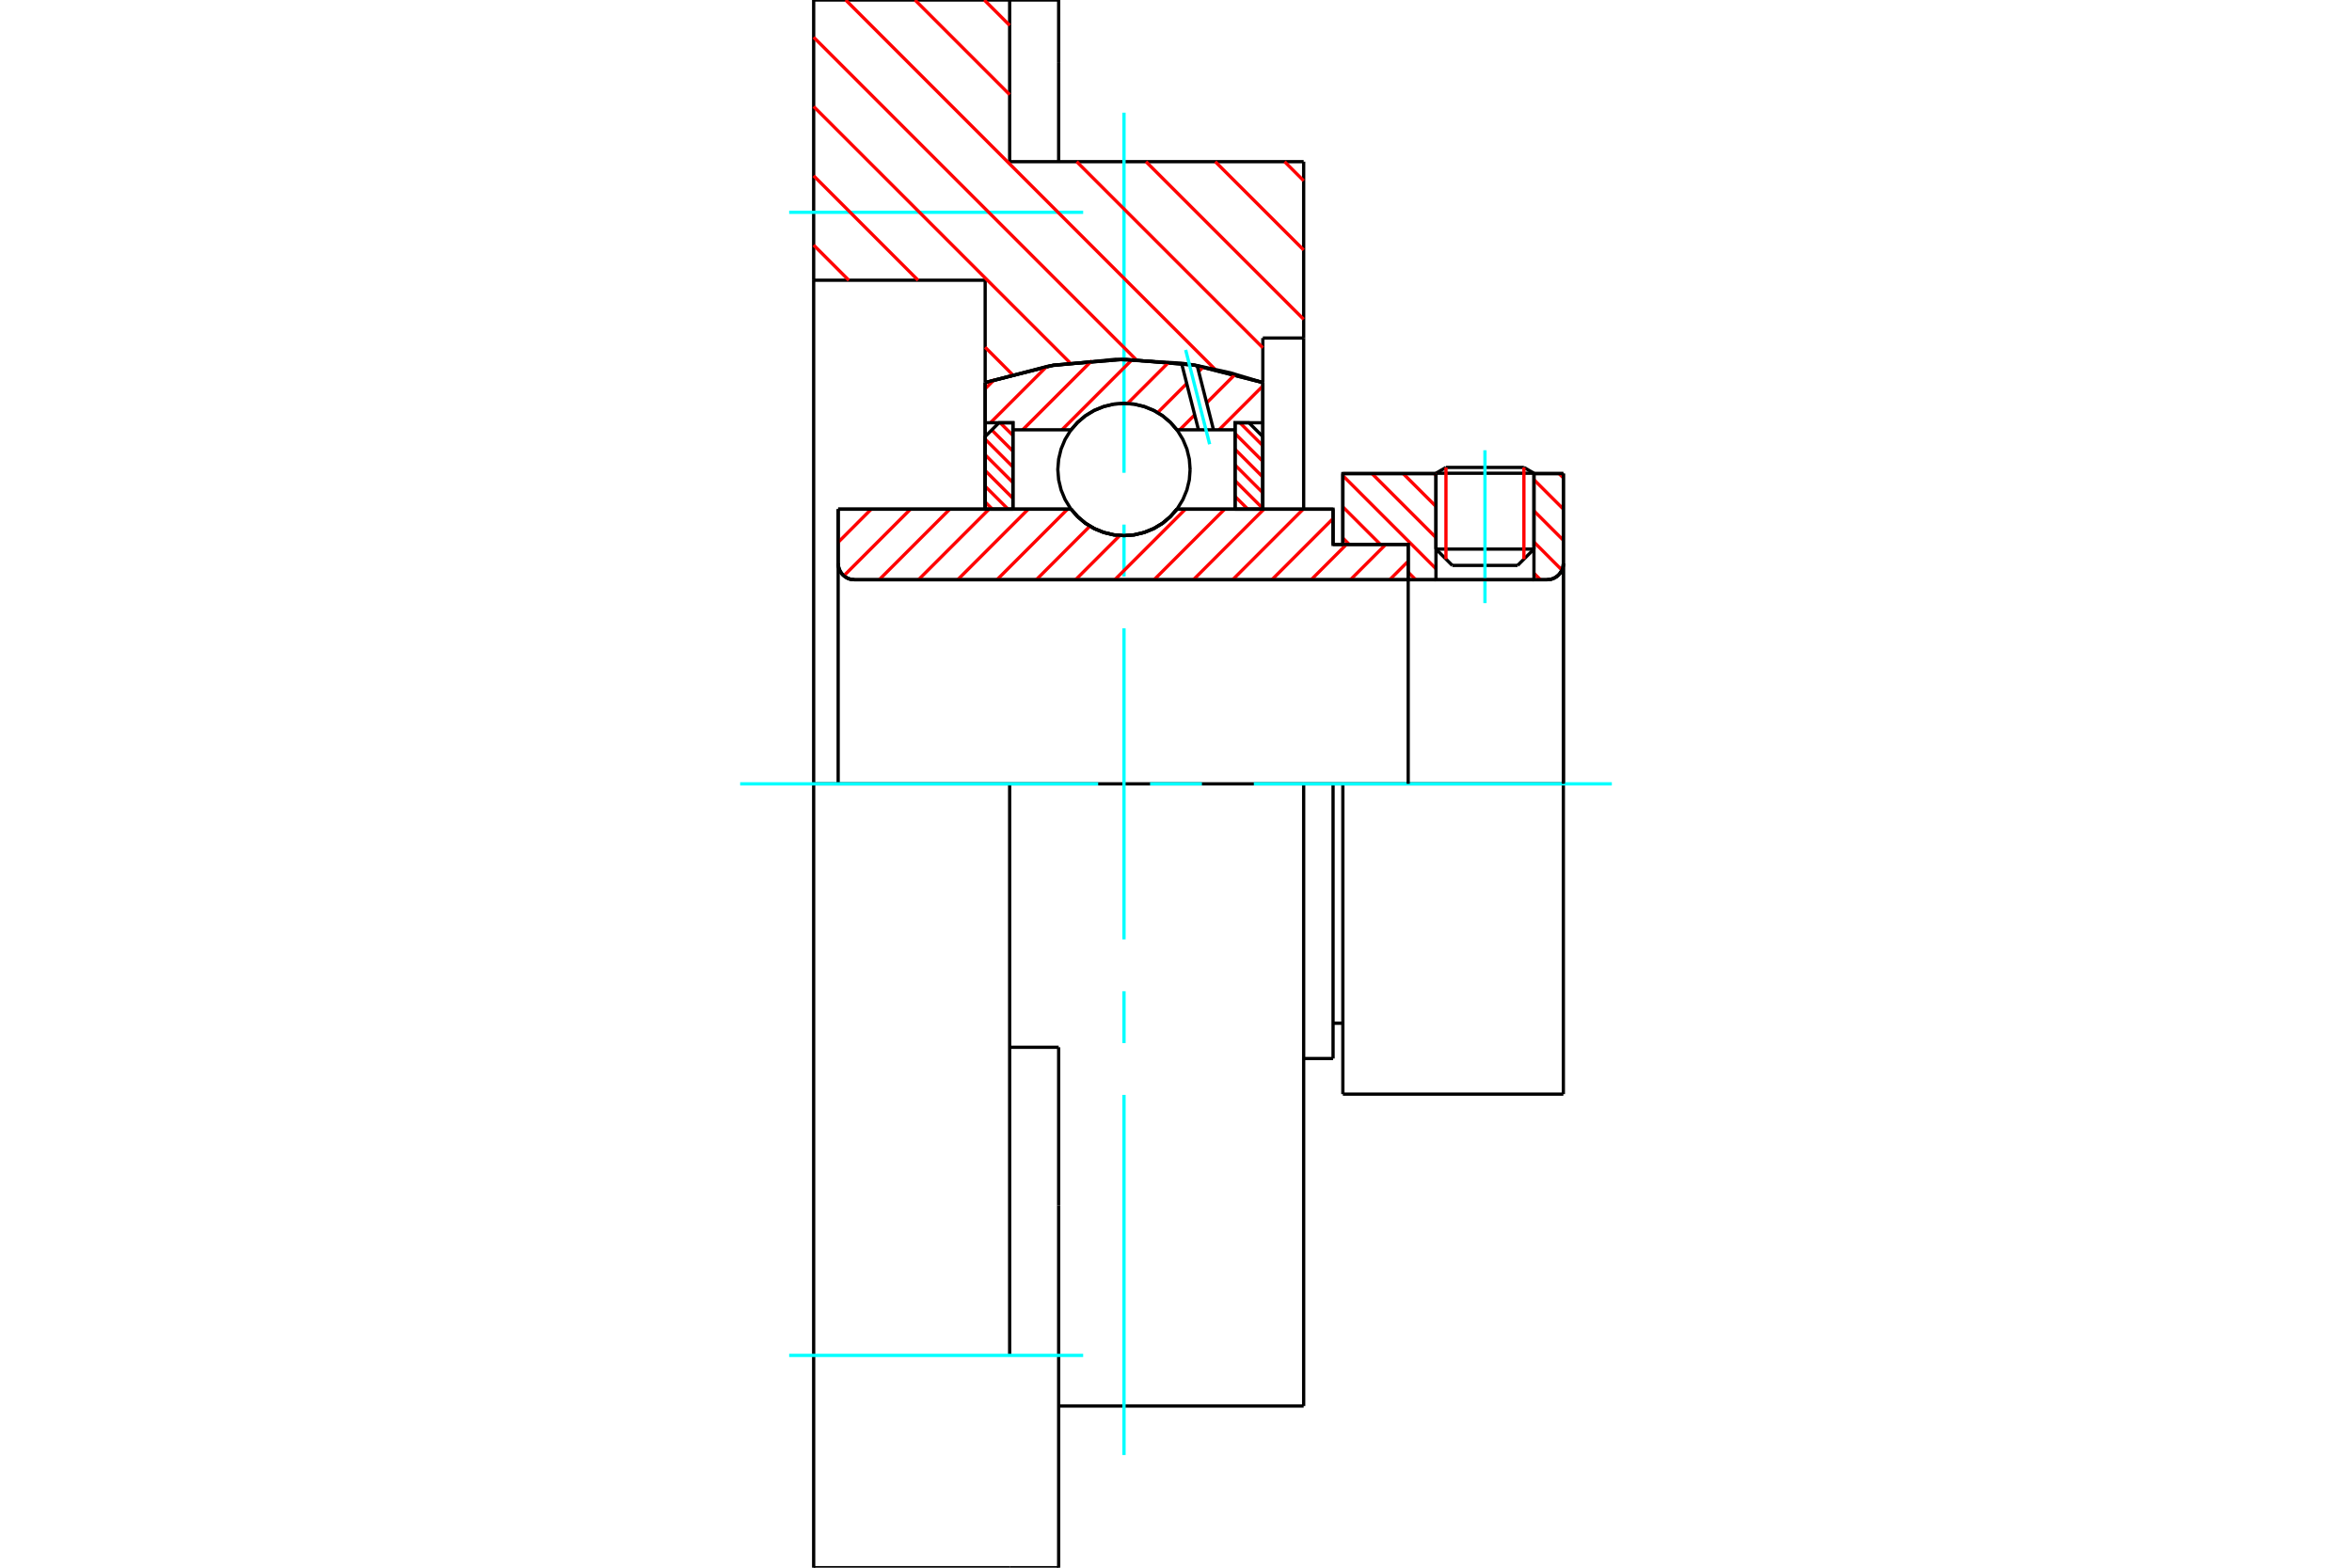 <?xml version="1.0" standalone="no"?>
<!DOCTYPE svg PUBLIC "-//W3C//DTD SVG 1.1//EN"
	"http://www.w3.org/Graphics/SVG/1.1/DTD/svg11.dtd">
<svg xmlns="http://www.w3.org/2000/svg" height="100%" width="100%" viewBox="0 0 36000 24000">
	<rect x="-1800" y="-1200" width="39600" height="26400" style="fill:#FFF"/>
	<g style="fill:none; fill-rule:evenodd" transform="matrix(1 0 0 1 0 0)">
		<g style="fill:none; stroke:#000; stroke-width:50; shape-rendering:geometricPrecision">
			<line x1="20554" y1="12000" x2="20404" y2="12000"/>
			<line x1="20404" y1="8335" x2="20554" y2="8335"/>
			<line x1="20404" y1="16205" x2="20404" y2="12000"/>
			<line x1="20404" y1="7795" x2="20404" y2="8335"/>
			<line x1="20404" y1="12000" x2="19954" y2="12000"/>
			<line x1="12829" y1="7795" x2="16394" y2="7795"/>
			<line x1="18014" y1="7795" x2="20404" y2="7795"/>
			<polyline points="16394,7795 16497,7912 16617,8013 16751,8093 16896,8152 17048,8188 17204,8200 17360,8188 17512,8152 17657,8093 17791,8013 17911,7912 18014,7795"/>
			<polyline points="12829,8625 12832,8664 12841,8702 12856,8738 12876,8772 12902,8802 12932,8827 12965,8848 13001,8863 13040,8872 13079,8875"/>
			<line x1="12829" y1="8625" x2="12829" y2="12000"/>
			<line x1="12829" y1="8625" x2="12829" y2="7795"/>
			<line x1="23479" y1="8406" x2="23479" y2="7250"/>
			<line x1="23229" y1="8656" x2="23479" y2="8406"/>
			<line x1="21979" y1="8406" x2="22229" y2="8656"/>
			<line x1="21979" y1="7250" x2="21979" y2="8406"/>
			<line x1="21979" y1="7250" x2="20554" y2="7250"/>
			<line x1="20554" y1="8335" x2="20554" y2="7250"/>
			<line x1="23679" y1="8875" x2="13079" y2="8875"/>
			<polyline points="23679,8875 23718,8872 23756,8863 23792,8848 23826,8827 23856,8802 23881,8772 23902,8738 23917,8702 23926,8664 23929,8625"/>
			<line x1="23929" y1="7250" x2="23929" y2="8625"/>
			<line x1="23929" y1="7250" x2="23479" y2="7250"/>
			<polyline points="23929,16750 23929,12000 20554,12000"/>
			<line x1="20554" y1="16750" x2="20554" y2="12000"/>
			<line x1="23929" y1="8625" x2="23929" y2="12000"/>
			<line x1="21979" y1="8406" x2="23479" y2="8406"/>
			<line x1="23479" y1="7245" x2="21979" y2="7245"/>
			<line x1="22132" y1="7156" x2="23325" y2="7156"/>
			<line x1="23229" y1="8656" x2="22229" y2="8656"/>
			<line x1="20404" y1="15665" x2="20554" y2="15665"/>
			<line x1="19954" y1="16205" x2="20404" y2="16205"/>
			<polyline points="12829,8625 12832,8664 12841,8702 12856,8738 12876,8772 12902,8802 12932,8827 12965,8848 13001,8863 13040,8872 13079,8875"/>
			<line x1="20554" y1="16750" x2="23929" y2="16750"/>
			<polyline points="23679,8875 23718,8872 23756,8863 23792,8848 23826,8827 23856,8802 23881,8772 23902,8738 23917,8702 23926,8664 23929,8625"/>
			<line x1="21979" y1="7245" x2="21979" y2="7250"/>
			<line x1="23479" y1="7250" x2="23479" y2="7245"/>
			<line x1="22132" y1="7156" x2="21979" y2="7245"/>
			<line x1="23479" y1="7245" x2="23325" y2="7156"/>
			<polyline points="19954,12000 15454,12000 12454,12000"/>
			<line x1="15454" y1="2475" x2="19954" y2="2475"/>
			<line x1="15454" y1="0" x2="15454" y2="2475"/>
			<line x1="12454" y1="0" x2="15454" y2="0"/>
			<line x1="12454" y1="4290" x2="12454" y2="0"/>
			<line x1="15079" y1="4290" x2="12454" y2="4290"/>
			<line x1="15079" y1="5857" x2="15079" y2="4290"/>
			<polyline points="19329,5857 18281,5590 17204,5500 16126,5590 15079,5857"/>
			<line x1="19329" y1="5175" x2="19329" y2="5857"/>
			<line x1="19954" y1="5175" x2="19329" y2="5175"/>
			<line x1="19954" y1="2475" x2="19954" y2="5175"/>
			<line x1="15079" y1="7795" x2="15079" y2="5857"/>
			<line x1="19329" y1="5857" x2="19329" y2="7795"/>
			<line x1="19954" y1="5175" x2="19954" y2="7795"/>
			<line x1="19954" y1="12000" x2="19954" y2="21525"/>
			<line x1="12454" y1="12000" x2="12454" y2="4290"/>
			<line x1="16204" y1="16033" x2="15454" y2="16033"/>
			<line x1="16204" y1="18452" x2="16204" y2="16033"/>
			<line x1="15454" y1="20750" x2="15454" y2="12000"/>
			<line x1="16204" y1="24000" x2="16204" y2="18452"/>
			<line x1="16204" y1="952" x2="16204" y2="0"/>
			<line x1="16204" y1="2475" x2="16204" y2="952"/>
			<polyline points="12454,24000 12454,20750 12454,12000"/>
			<line x1="12454" y1="24000" x2="15454" y2="24000"/>
			<line x1="16204" y1="21525" x2="19954" y2="21525"/>
			<line x1="16204" y1="0" x2="15454" y2="0"/>
			<line x1="15454" y1="24000" x2="16204" y2="24000"/>
		</g>
		<g style="fill:none; stroke:#0FF; stroke-width:50; shape-rendering:geometricPrecision">
			<line x1="22729" y1="9233" x2="22729" y2="6893"/>
			<line x1="17204" y1="22275" x2="17204" y2="16762"/>
			<line x1="17204" y1="15969" x2="17204" y2="15175"/>
			<line x1="17204" y1="14381" x2="17204" y2="9619"/>
			<line x1="17204" y1="8825" x2="17204" y2="8031"/>
			<line x1="17204" y1="7238" x2="17204" y2="1725"/>
			<line x1="11329" y1="12000" x2="16809" y2="12000"/>
			<line x1="17603" y1="12000" x2="18397" y2="12000"/>
			<line x1="19191" y1="12000" x2="24671" y2="12000"/>
			<line x1="12079" y1="3250" x2="16579" y2="3250"/>
			<line x1="12079" y1="20750" x2="16579" y2="20750"/>
		</g>
		<g style="fill:none; stroke:#F00; stroke-width:50; shape-rendering:geometricPrecision">
			<line x1="19662" y1="2475" x2="19954" y2="2767"/>
			<line x1="18601" y1="2475" x2="19954" y2="3827"/>
			<line x1="15066" y1="0" x2="15454" y2="388"/>
			<line x1="17541" y1="2475" x2="19954" y2="4888"/>
			<line x1="14005" y1="0" x2="15454" y2="1449"/>
			<line x1="16480" y1="2475" x2="19329" y2="5324"/>
			<line x1="12944" y1="0" x2="18597" y2="5653"/>
			<line x1="12454" y1="570" x2="17388" y2="5504"/>
			<line x1="12454" y1="1631" x2="16379" y2="5555"/>
			<line x1="12454" y1="2691" x2="14052" y2="4290"/>
			<line x1="15079" y1="5316" x2="15494" y2="5732"/>
			<line x1="12454" y1="3752" x2="12992" y2="4290"/>
		</g>
		<g style="fill:none; stroke:#000; stroke-width:50; shape-rendering:geometricPrecision">
			<polyline points="19329,5857 18281,5590 17204,5500 16126,5590 15079,5857"/>
		</g>
		<g style="fill:none; stroke:#F00; stroke-width:50; shape-rendering:geometricPrecision">
			<line x1="23325" y1="7156" x2="23325" y2="8560"/>
			<line x1="22132" y1="8560" x2="22132" y2="7156"/>
			<line x1="15079" y1="7684" x2="15189" y2="7795"/>
			<line x1="15079" y1="7444" x2="15430" y2="7795"/>
			<line x1="15079" y1="7204" x2="15504" y2="7629"/>
			<line x1="15079" y1="6963" x2="15504" y2="7388"/>
			<line x1="15079" y1="6723" x2="15504" y2="7148"/>
			<line x1="15180" y1="6583" x2="15504" y2="6907"/>
			<line x1="15308" y1="6472" x2="15504" y2="6667"/>
		</g>
		<g style="fill:none; stroke:#000; stroke-width:50; shape-rendering:geometricPrecision">
			<polyline points="15504,7795 15504,6472 15291,6472 15079,6684 15079,7795 15504,7795"/>
		</g>
		<g style="fill:none; stroke:#F00; stroke-width:50; shape-rendering:geometricPrecision">
			<line x1="18978" y1="6472" x2="19329" y2="6823"/>
			<line x1="18904" y1="6638" x2="19329" y2="7063"/>
			<line x1="18904" y1="6878" x2="19329" y2="7303"/>
			<line x1="18904" y1="7119" x2="19329" y2="7544"/>
			<line x1="18904" y1="7359" x2="19329" y2="7784"/>
			<line x1="18904" y1="7600" x2="19099" y2="7795"/>
		</g>
		<g style="fill:none; stroke:#000; stroke-width:50; shape-rendering:geometricPrecision">
			<polyline points="18904,7795 18904,6472 19116,6472 19329,6684 19329,7795 18904,7795"/>
			<polyline points="18216,7188 18204,7029 18167,6875 18106,6728 18023,6592 17920,6472 17799,6368 17663,6285 17517,6225 17362,6187 17204,6175 17045,6187 16891,6225 16744,6285 16609,6368 16488,6472 16385,6592 16302,6728 16241,6875 16204,7029 16191,7188 16204,7346 16241,7500 16302,7647 16385,7783 16488,7903 16609,8007 16744,8090 16891,8150 17045,8188 17204,8200 17362,8188 17517,8150 17663,8090 17799,8007 17920,7903 18023,7783 18106,7647 18167,7500 18204,7346 18216,7188"/>
		</g>
		<g style="fill:none; stroke:#F00; stroke-width:50; shape-rendering:geometricPrecision">
			<line x1="23862" y1="7250" x2="23929" y2="7316"/>
			<line x1="23479" y1="7344" x2="23929" y2="7794"/>
			<line x1="23479" y1="7821" x2="23929" y2="8271"/>
			<line x1="23479" y1="8298" x2="23907" y2="8727"/>
			<line x1="21953" y1="7250" x2="21979" y2="7276"/>
			<line x1="23479" y1="8776" x2="23578" y2="8875"/>
			<line x1="21476" y1="7250" x2="21979" y2="7753"/>
			<line x1="20999" y1="7250" x2="21979" y2="8230"/>
			<line x1="20554" y1="7282" x2="21979" y2="8707"/>
			<line x1="20554" y1="7760" x2="21129" y2="8335"/>
			<line x1="21554" y1="8760" x2="21669" y2="8875"/>
			<line x1="20554" y1="8237" x2="20652" y2="8335"/>
		</g>
		<g style="fill:none; stroke:#000; stroke-width:50; shape-rendering:geometricPrecision">
			<line x1="23929" y1="12000" x2="23929" y2="7250"/>
			<polyline points="23679,8875 23718,8872 23756,8863 23792,8848 23826,8827 23856,8802 23881,8772 23902,8738 23917,8702 23926,8664 23929,8625"/>
			<polyline points="23679,8875 23479,8875 23479,7250"/>
			<polyline points="23479,8875 21979,8875 21979,7250"/>
			<polyline points="21979,8875 21554,8875 21554,12000"/>
			<polyline points="21554,8875 21554,8335 20554,8335 20554,7250 21979,7250"/>
			<line x1="23479" y1="7250" x2="23929" y2="7250"/>
		</g>
		<g style="fill:none; stroke:#F00; stroke-width:50; shape-rendering:geometricPrecision">
			<line x1="19329" y1="5909" x2="18658" y2="6580"/>
			<line x1="18908" y1="5728" x2="18469" y2="6168"/>
			<line x1="18286" y1="6351" x2="18057" y2="6580"/>
			<line x1="18420" y1="5616" x2="18347" y2="5689"/>
			<line x1="18164" y1="5872" x2="17719" y2="6317"/>
			<line x1="17895" y1="5540" x2="17258" y2="6177"/>
			<line x1="17331" y1="5503" x2="16254" y2="6580"/>
			<line x1="16711" y1="5522" x2="15653" y2="6580"/>
			<line x1="16023" y1="5609" x2="15160" y2="6472"/>
			<line x1="15220" y1="5811" x2="15079" y2="5952"/>
		</g>
		<g style="fill:none; stroke:#000; stroke-width:50; shape-rendering:geometricPrecision">
			<polyline points="15079,7795 15079,6472 15079,5857"/>
			<polyline points="18085,5560 17071,5501 16061,5601 15079,5857"/>
			<polyline points="18324,5597 18204,5577 18085,5560"/>
			<polyline points="19329,5857 18831,5707 18324,5597"/>
			<polyline points="19329,5857 19329,6472 18904,6472 18904,6580 18904,7795"/>
			<polyline points="18904,6580 18574,6580 18344,6580 18014,6580 17911,6463 17791,6362 17657,6282 17512,6223 17360,6187 17204,6175 17048,6187 16896,6223 16751,6282 16617,6362 16497,6463 16394,6580 15504,6580 15504,7795"/>
			<polyline points="15504,6580 15504,6472 15079,6472"/>
			<line x1="19329" y1="6472" x2="19329" y2="7795"/>
		</g>
		<g style="fill:none; stroke:#0FF; stroke-width:50; shape-rendering:geometricPrecision">
			<line x1="18515" y1="6801" x2="18148" y2="5357"/>
		</g>
		<g style="fill:none; stroke:#000; stroke-width:50; shape-rendering:geometricPrecision">
			<line x1="18344" y1="6580" x2="18085" y2="5560"/>
			<line x1="18574" y1="6580" x2="18324" y2="5597"/>
		</g>
		<g style="fill:none; stroke:#F00; stroke-width:50; shape-rendering:geometricPrecision">
			<line x1="21554" y1="8592" x2="21271" y2="8875"/>
			<line x1="21210" y1="8335" x2="20670" y2="8875"/>
			<line x1="20609" y1="8335" x2="20069" y2="8875"/>
			<line x1="20404" y1="7939" x2="19468" y2="8875"/>
			<line x1="19947" y1="7795" x2="18867" y2="8875"/>
			<line x1="19346" y1="7795" x2="18266" y2="8875"/>
			<line x1="18745" y1="7795" x2="17665" y2="8875"/>
			<line x1="18144" y1="7795" x2="17064" y2="8875"/>
			<line x1="17140" y1="8198" x2="16463" y2="8875"/>
			<line x1="16682" y1="8055" x2="15862" y2="8875"/>
			<line x1="16340" y1="7795" x2="15260" y2="8875"/>
			<line x1="15739" y1="7795" x2="14659" y2="8875"/>
			<line x1="15138" y1="7795" x2="14058" y2="8875"/>
			<line x1="14537" y1="7795" x2="13457" y2="8875"/>
			<line x1="13936" y1="7795" x2="12916" y2="8815"/>
			<line x1="13335" y1="7795" x2="12829" y2="8302"/>
		</g>
		<g style="fill:none; stroke:#000; stroke-width:50; shape-rendering:geometricPrecision">
			<polyline points="12829,7795 12829,8625 12832,8664 12841,8702 12856,8738 12876,8772 12902,8802 12932,8827 12965,8848 13001,8863 13040,8872 13079,8875 21554,8875 21554,8335 20404,8335 20404,7795 18014,7795"/>
			<polyline points="16394,7795 16497,7912 16617,8013 16751,8093 16896,8152 17048,8188 17204,8200 17360,8188 17512,8152 17657,8093 17791,8013 17911,7912 18014,7795"/>
			<polyline points="16394,7795 13254,7795 12829,7795"/>
		</g>
	</g>
</svg>

